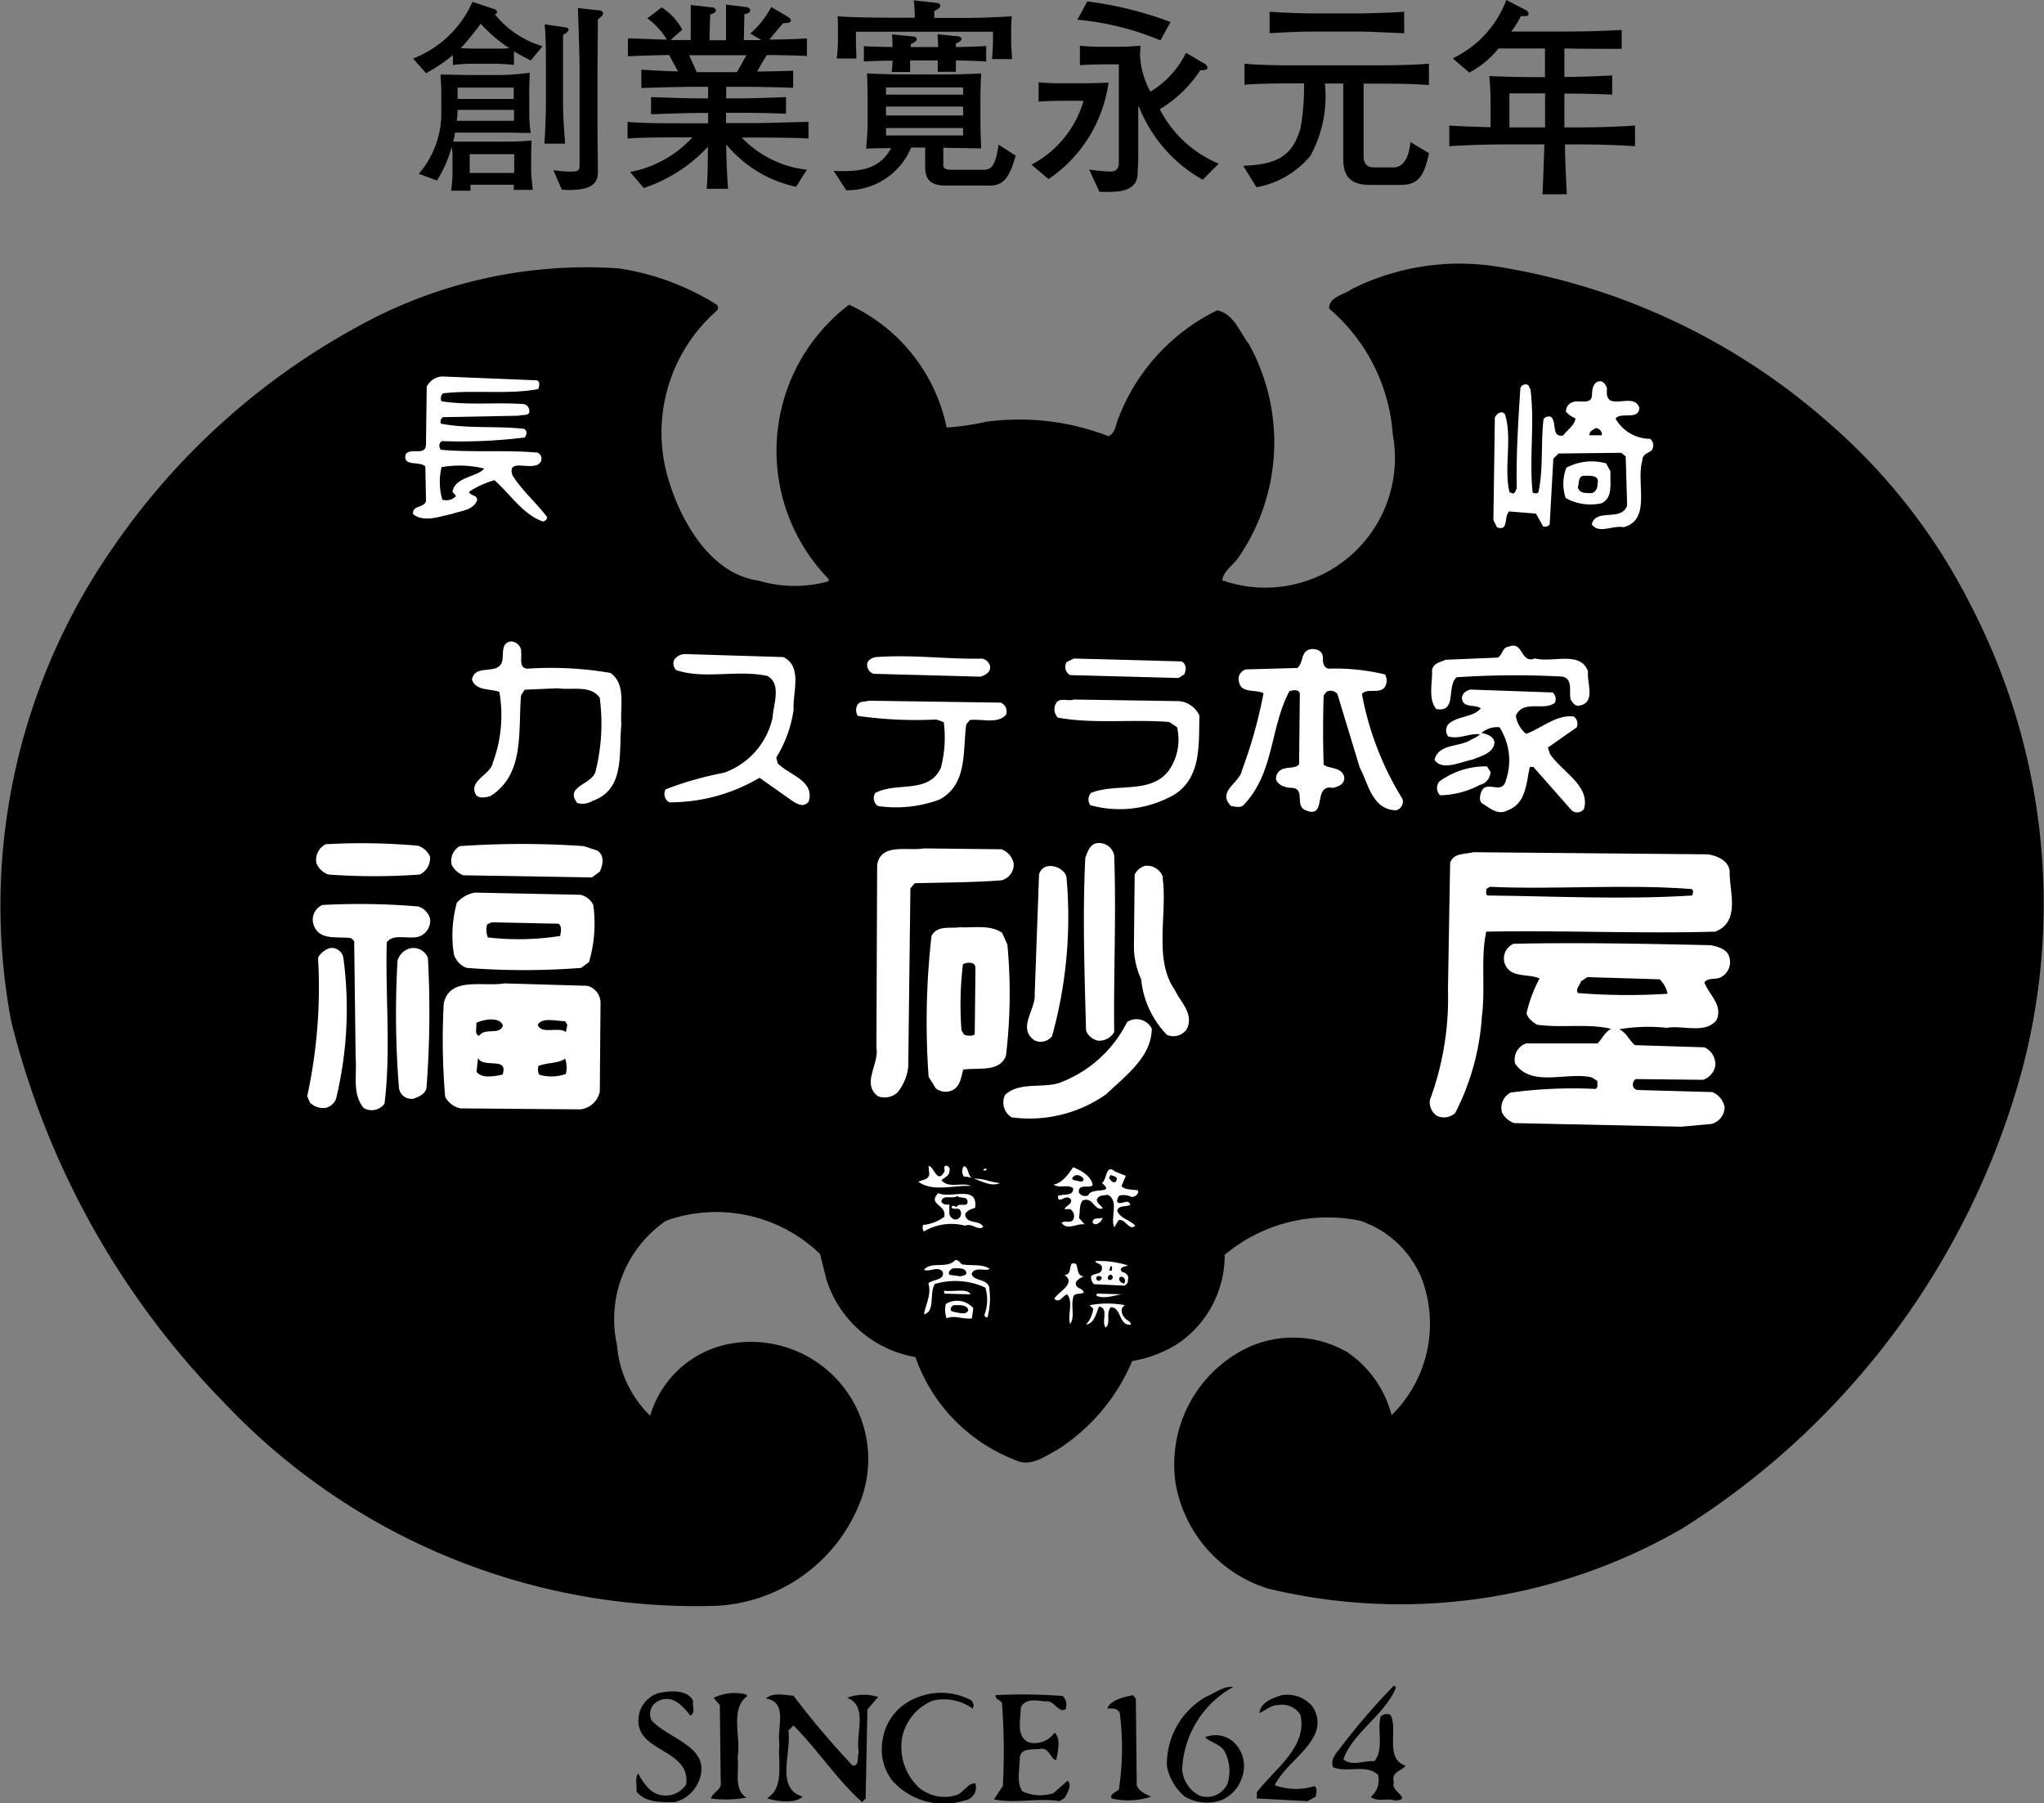 <svg height="34.958" viewBox="0 0 39.629 34.958" width="39.629" xmlns="http://www.w3.org/2000/svg" xmlns:xlink="http://www.w3.org/1999/xlink"><rect x="0" y="0" width="39.629" height="34.958" fill="#808080" stroke="none"/><clipPath id="a"><path d="m0 0h39.629v34.958h-39.629z"/></clipPath><g clip-path="url(#a)"><path d="m44.287 54.489c-.19.518-.846.881-1.019 1.4.173.139.4.018.6.035.19-.224.052-.6.121-.864a.165.165 0 0 1 .191-.034c.155.277-.121.847.293.985-.069.1-.293.121-.225.328-.086.155.38.328.017.346-.138-.052-.346.035-.467-.07a.412.412 0 0 0 .139-.431c-.242-.207-.57-.035-.863-.139-.069-.121.034-.259.121-.362a12.623 12.623 0 0 1 1.053-1.226z" transform="translate(-17.222 -21.781)"/><path d="m38.984 54.511a1.916 1.916 0 0 0 -.984 1.589.616.616 0 0 0 .346.518.438.438 0 0 0 .535-.242.819.819 0 0 0 -.069-.638c-.1-.139-.311-.173-.363-.259a.534.534 0 0 1 .553.1.641.641 0 0 1 .155.691.7.7 0 0 1 -.4.432.848.848 0 0 1 -.707-.07 1.029 1.029 0 0 1 -.346-.587 1.5 1.5 0 0 1 .76-1.348c.173-.069.328-.207.518-.19" transform="translate(-15.08 -21.804)"/><path d="m21.656 54.843c-.017.087.052.224-.052.277-.121-.155-.328-.415-.6-.294a.279.279 0 0 0 -.155.38c.328.38 1.226.518.9 1.226a.683.683 0 0 1 -.449.363c-.259 0-.569.017-.742-.207.017-.121-.035-.259.034-.346.086.155.224.38.432.415a.469.469 0 0 0 .5-.207c.086-.743-1.123-.6-.9-1.417a.57.57 0 0 1 .345-.346c.225-.052.587-.086.691.155" transform="translate(-8.219 -21.86)"/><path d="m30.274 54.929-.018.071a.956.956 0 0 0 -.778-.155.987.987 0 0 0 -.587.691 1.08 1.08 0 0 0 .328 1 .782.782 0 0 0 .725.139c.138-.052.224-.242.362-.225a.255.255 0 0 1 -.207.329 1.339 1.339 0 0 1 -1.4-.38.993.993 0 0 1 -.19-.794 1.025 1.025 0 0 1 .571-.778 1.244 1.244 0 0 1 1.157.017z" transform="translate(-11.396 -21.876)"/><path d="m23.679 54.762c-.346.242-.121.794-.19 1.192.035.259-.086.622.173.778a2.3 2.3 0 0 1 -.691.017c.034-.121.224-.173.19-.328l-.017-1.485-.121-.139a.943.943 0 0 1 .622-.069z" transform="translate(-9.188 -21.883)"/><path d="m33.455 54.775a.241.241 0 0 1 .052.259c-.155.069-.207-.19-.4-.156-.155-.017-.38-.069-.466.121 0 .242-.1.553.155.674a.468.468 0 0 0 .5-.19c.121.1.069.363.034.518l-.017.017c-.1-.052-.121-.225-.277-.225-.155.035-.4-.034-.415.19 0 .208-.069.466.052.639a.811.811 0 0 0 .6.035l.277-.242c.086.086 0 .224-.052.328l-.1.069c-.431-.069-.863.052-1.278-.035l.173-.259a12.412 12.412 0 0 0 -.017-1.607c-.034-.069-.138-.069-.121-.155a10.8 10.8 0 0 1 1.3.017" transform="translate(-12.85 -21.895)"/><path d="m25.291 54.782a16.788 16.788 0 0 0 1.14 1.347c.138.017.086-.172.121-.259-.07-.346.19-.9-.225-1.054a.907.907 0 0 1 .6-.017l-.208.242-.034 1.727-.069.07c-.484-.432-.864-1.019-1.33-1.486l-.1.1c.069.415-.259 1.123.277 1.278-.139.138-.484.1-.691.034.345-.207.207-.691.241-1.054-.052-.311.173-.811-.259-.881.121-.121.362-.069.535-.052" transform="translate(-9.902 -21.902)"/><path d="m36.334 54.839.017 1.675c.035.121.172.173.276.224a1.4 1.4 0 0 1 -.76.035c-.052-.086.086-.121.138-.173a5.354 5.354 0 0 0 .017-1.485c-.052-.1-.139-.086-.242-.086.052-.156.311-.224.5-.259z" transform="translate(-14.312 -21.908)"/><path d="m41.654 54.937a.535.535 0 0 1 .1.553c-.155.38-.6.639-.794 1.019a1.206 1.206 0 0 0 .777.017c.052.052.035.138.017.207l-.155.086-.985-.052v-.121c.362-.467.985-.881.846-1.5a.42.42 0 0 0 -.431-.19c-.139 0-.242.1-.363.155.017-.207.259-.294.432-.346a.637.637 0 0 1 .553.173" transform="translate(-16.247 -21.902)"/><path d="m35.426 11.576a11.55 11.55 0 0 1 2.815 3.624 12.568 12.568 0 0 1 .966 8.936 15.208 15.208 0 0 1 -6.583 8.894 10.917 10.917 0 0 1 -8.039 1.17 2.6 2.6 0 0 1 -1.793-2.045 2.513 2.513 0 0 1 1.177-2.507 2.094 2.094 0 0 1 2.157-.028 2.116 2.116 0 0 1 .854 1.219 2.481 2.481 0 0 0 .574-2.675 1.971 1.971 0 0 0 -1.177-1.093 3.106 3.106 0 0 0 -2.633.659 2.064 2.064 0 0 1 -.91 1.723 2.414 2.414 0 0 1 -.883.336 3.775 3.775 0 0 1 -1.457 1.723c-.238.127-.518.337-.8.2a3.318 3.318 0 0 1 -1.947-2 2.2 2.2 0 0 1 -1.723-1.5l-.126-.5a2.9 2.9 0 0 0 -2.983-.644 2.312 2.312 0 0 0 -.953 2.409 2.145 2.145 0 0 0 .644 1.373 1.986 1.986 0 0 1 1.569-1.4 2.275 2.275 0 0 1 2.525 3.01 3.166 3.166 0 0 1 -2.787 2.073 12.587 12.587 0 0 1 -9.58-3.95 16.088 16.088 0 0 1 -4.119-7.396 12.142 12.142 0 0 1 1.961-9.146 13.684 13.684 0 0 1 4.725-4.286 9.15 9.15 0 0 1 5.1-1.148 4.978 4.978 0 0 1 1.891.7.079.079 0 0 1 0 .126 3.14 3.14 0 0 0 -.931 3.267c.238.8.812 1.835 1.751 1.961a2.435 2.435 0 0 0 1.345.014l.014-.042a3.557 3.557 0 0 1 .392-5.322 3.368 3.368 0 0 1 1.891 2.381 5.046 5.046 0 0 0 .77-.112 4.781 4.781 0 0 1 2.367.28c.14-.056.14-.238.2-.364a3.859 3.859 0 0 1 1.91-2.076c.322.07.434.42.616.658a3.936 3.936 0 0 1 -.182 4.1c-.1.168-.322.295-.336.476a2.514 2.514 0 0 0 3.305-2.829 3.529 3.529 0 0 0 -1.232-2.437c-.014-.224.28-.266.434-.378a4.664 4.664 0 0 1 2.746-.449 12.726 12.726 0 0 1 6.471 3.011" transform="translate(0 -3.404)"/><path d="m15.645 12.242c.07.028.042.112.028.168-.574.112-1.247.014-1.849.084a.128.128 0 0 0 -.028.154c.532.084 1.064.014 1.6.056a.136.136 0 0 1 .1.112c.028.126-.126.084-.2.112l-1.471.028a.1.1 0 0 0 -.041.126c.518.1 1.078.042 1.61.1.07.042.056.112.014.168a10.113 10.113 0 0 1 -1.61.07.114.114 0 0 0 -.014.168c.588.056 1.274 0 1.876.056a.128.128 0 0 1 .042.2c-.154.168-.644-.112-.532.238.182.294.463.532.673.812a.09.09 0 0 1 -.084.084c-.392-.14-.631-.532-.938-.8a1.726 1.726 0 0 0 -.49.224c.014.084.168.056.154.168-.085.2-.322.2-.5.266-.224.042-.532.168-.742 0-.014-.182.21-.112.252-.253l-.014-.672c-.112-.112-.448.014-.379-.238.112-.14.392.056.392-.2l.014-1.106a.358.358 0 0 1 .294-.2z" fill="#fff" transform="translate(-5.235 -4.869)"/><path d="m50.457 12.465c0 .084-.014.168.07.224.182.07.476-.1.56.14-.013.252-.35.07-.462.21a.773.773 0 0 0 .673.392.171.171 0 0 1 .028.224c-.07.056-.182.07-.182.2-.126.434.182 1.148-.364 1.289-.21-.042-.476.14-.616-.056.084-.322.574-.041.686-.364l-.028-.952-.084-.07-1.219.014-.1.1-.07 1.261c-.014.056-.07.056-.126.056l-.14-.252-.518-.042c-.112.084 0 .392-.238.308l-.07-.14.028-1.988c.028-.07.14-.155.2-.056.14.476-.028 1.009.083 1.5.028.014.07.042.1.014l.042-.084c-.014-.644.028-1.289.07-1.947a.107.107 0 0 1 .154-.056l.042.084c.084.658-.028 1.358.042 2 .028.014.1.028.112-.014.1-.448.042-.953.1-1.415a.134.134 0 0 1 .14-.042c.127.1 0 .406.238.364.084-.112.238-.21.238-.336a.429.429 0 0 1 -.182-.127.186.186 0 0 1 .126-.182c.127-.056.379.07.379-.154 0-.1.028-.238.14-.252.084-.014.14.084.154.154" fill="#fff" transform="translate(-19.303 -4.924)"/><path d="m51.6 13.928v.042h-.238c-.014-.07.07-.112.126-.14a.135.135 0 0 1 .112.1" transform="translate(-20.544 -5.532)"/><path d="m51.431 15.106c-.014.224.056.5-.168.616a.988.988 0 0 1 -.7-.1.846.846 0 0 1 .014-.588 1.04 1.04 0 0 1 .77-.084z" fill="#fff" transform="translate(-20.207 -5.967)"/><path d="m15.073 15.1c-.14.168-.56.154-.616.448l.07.084a.257.257 0 0 1 -.266.07 1.2 1.2 0 0 1 -.014-.631 2.055 2.055 0 0 1 .826.028" transform="translate(-5.685 -6.016)"/><path d="m51.368 15.534a.171.171 0 0 1 -.1.169c-.112 0-.251.014-.28-.112.028-.085 0-.224.126-.224s.308-.014.252.168" transform="translate(-20.396 -6.144)"/><g fill="#fff"><path d="m16.2 20.9c.028.126-.056.336.126.35a6.76 6.76 0 0 1 1.611.083c.308.224.182.645.21.995-.056.546.084 1.261-.56 1.485a.364.364 0 0 1 -.294.041c-.252-.322.266-.35.35-.6a3.787 3.787 0 0 0 .084-1.442c-.182-.252-.532-.14-.812-.182l-.644.028-.07.112c-.056.715.07 1.526-.588 1.947-.084.028-.211.056-.28-.014-.169-.28.28-.392.322-.63a2.643 2.643 0 0 0 .127-1.372c-.182-.07-.448-.014-.532-.238.056-.322.518-.07.588-.364.028-.14-.028-.35.168-.378a.21.21 0 0 1 .2.182" transform="translate(-6.1 -8.287)"/><path d="m48.266 21.113c.336.084.883-.154 1.022.252-.028.211.154.589-.154.658-.1.028-.14-.056-.182-.112-.042-.154.056-.406-.168-.448a16.59 16.59 0 0 0 -2.045.014c-.2.182.014.686-.392.616-.168-.2-.07-.518-.084-.756.028-.14.168-.154.266-.2l1.009-.042c.1-.056.084-.2.21-.211.294-.125.224.35.518.224" transform="translate(-18.499 -8.347)"/><path d="m41.5 21.112c0 .1 0 .2.1.238a4.077 4.077 0 0 1 1.106.112.241.241 0 0 1 0 .238c-.1.154-.337.014-.448.14a5.886 5.886 0 0 0 .784 2.031.17.17 0 0 1 -.126.224c-.462-.014-.532-.518-.7-.827l-.434-1.429a.169.169 0 0 0 -.21-.041l-.056.07c-.014.434-.014.925 0 1.345.126.084.322.042.392.21.042.154-.1.211-.21.238-.42-.084-.084.644-.56.421-.168-.1.014-.392-.224-.421-.126 0-.28-.042-.322-.168a.2.2 0 0 1 .182-.21c.084-.028.211 0 .266-.084l.014-1.373c-.028-.084-.14-.056-.2-.042-.378.7-.294 1.583-.882 2.2-.056.07-.168.042-.252.028-.28-.28.168-.448.21-.686a9.142 9.142 0 0 0 .42-1.5c-.154-.084-.434.014-.476-.224a.19.19 0 0 1 .14-.238l.994-.028c.126-.112.056-.322.253-.364.112-.014.224.028.238.14" transform="translate(-15.853 -8.387)"/><path d="m23.772 21.193c.378.182.182.673.2 1.022a2.382 2.382 0 0 1 -.336.925l.028.112c.211.224.728.337.6.743-.1.126-.238.041-.336-.028l-.616-.434a3.418 3.418 0 0 1 -1.751.476.187.187 0 0 1 -.07-.252 6.517 6.517 0 0 1 1.135-.322 1.47 1.47 0 0 0 .938-1.064c.014-.252.182-.658-.1-.812-.574-.126-1.219.07-1.765-.112a.175.175 0 0 1 -.042-.2.257.257 0 0 1 .224-.112z" transform="translate(-8.586 -8.455)"/><path d="m30.245 21.247a.2.2 0 0 1 .154.14c.028.112-.084.182-.182.211l-2.073-.056a.181.181 0 0 1 -.126-.182c0-.084.1-.126.154-.14.7-.056 1.373.042 2.073.028" transform="translate(-11.206 -8.48)"/><path d="m36.672 21.332c.1.042.1.168.056.252l-.112.07-2.1-.056a.183.183 0 0 1 -.07-.252l.14-.07z" transform="translate(-13.768 -8.51)"/><path d="m48.641 22.336a.169.169 0 0 1 .042.2c-.21.168-.616-.07-.756.252a.55.55 0 0 0 .2.35c.308-.112.589-.378.925-.336a.178.178 0 0 1 .056.21l-.56.392.042.126c.238.35.784.616.658 1.064a.163.163 0 0 1 -.238.028l-.742-.841h-.07c-.07.308-.07.714-.434.841-.182.1-.337-.042-.476-.127-.085-.041-.056-.182-.028-.238.1-.238.406.084.476-.224a1.186 1.186 0 0 0 -.126-1.023.465.465 0 0 0 -.35.112c.085.014.238.056.253.182-.014.21-.266.266-.434.336-.224.042-.589.224-.728 0 .084-.322.49-.238.714-.392a.675.675 0 0 0 .169-.1c-.2-.028-.392.1-.617.042a.19.19 0 0 1 0-.238c.182-.168.476-.126.631-.308-.112-.083-.337 0-.364-.182-.014-.1.084-.168.168-.182z" transform="translate(-18.538 -8.912)"/><path d="m36.491 22.635a.486.486 0 0 1 .392.28c-.014.546.042 1.19-.476 1.526a2.129 2.129 0 0 1 -1.639.211.19.19 0 0 1 .014-.238c.518-.211 1.274.07 1.583-.56a1.046 1.046 0 0 0 .084-.715l-.154-.1c-.728-.056-1.456.042-2.157-.084a.235.235 0 0 1 -.042-.266c.07-.14.238-.042.35-.085z" transform="translate(-13.629 -9.043)"/><path d="m30.468 22.673a.186.186 0 0 1 .1.238c-.168.182-.476.07-.7.1l-.07.084c-.07.532.028 1.163-.518 1.457a2.422 2.422 0 0 1 -1.191.126.185.185 0 0 1 -.056-.252c.406-.224 1.037.028 1.274-.49a2.324 2.324 0 0 0 .056-.883l-.141-.053a7.934 7.934 0 0 1 -1.527-.07.216.216 0 0 1 0-.224c.056-.07.14-.042.21-.07z" transform="translate(-11.065 -9.052)"/><path d="m47.472 24.86a.268.268 0 0 1 -.21.252 1.7 1.7 0 0 1 -.77.2.2.2 0 0 1 -.014-.266 1.516 1.516 0 0 1 .924-.294z" transform="translate(-18.573 -9.895)"/><path d="m12.19 27.292a.392.392 0 0 1 .238.21.35.35 0 0 1 -.2.35 12.372 12.372 0 0 1 -1.765 0 .376.376 0 0 1 -.238-.224.338.338 0 0 1 .182-.364 12.416 12.416 0 0 1 1.778.028" transform="translate(-4.091 -10.898)"/><path d="m17.424 27.4c.14.1.1.28.042.406l-.154.112-2.493-.042a.433.433 0 0 1 -.224-.2.331.331 0 0 1 .154-.365 17.362 17.362 0 0 1 2.41 0z" transform="translate(-5.837 -10.908)"/><path d="m35.611 27.487c.042 1.135-.014 2.326 0 3.418a.335.335 0 0 1 -.308.168.309.309 0 0 1 -.238-.2c-.028-1.093-.07-2.241-.014-3.347.043-.112.085-.252.211-.28a.3.3 0 0 1 .35.238" transform="translate(-14.009 -10.898)"/><path d="m30.672 27.43a.373.373 0 0 1 .238.28.317.317 0 0 1 -.238.322c-.547.042-1.106.042-1.681.056l-.084.1-.042 3.459a.95.95 0 0 1 -.211.5.371.371 0 0 1 -.378.07c-.322-.251.028-.616-.028-.938l.014-3.544c.07-.434.588-.266.91-.322z" transform="translate(-11.256 -10.966)"/><path d="m51.592 27.575c.168.028.392.112.42.322-.014.379.224.981-.28 1.177-1.484.042-2.927-.028-4.439 0-.112.5-.014 1.106-.085 1.639a4.748 4.748 0 0 1 -.518 1.877.32.32 0 0 1 -.35.056.313.313 0 0 1 -.14-.308 5.689 5.689 0 0 0 .35-2.143l.042-2.451c.056-.2.295-.168.449-.21z" transform="translate(-18.477 -11.013)"/><path d="m37.194 28.2c.1.715-.182 1.583.239 2.185.112.238.364.448.238.742a.311.311 0 0 1 -.392.126 1.8 1.8 0 0 1 -.5-1.078 1.519 1.519 0 0 1 -.14-.673l.014-1.358a.33.33 0 0 1 .2-.168.327.327 0 0 1 .35.224" transform="translate(-14.654 -11.191)"/><path d="m33.951 28.2a8.625 8.625 0 0 1 -.28 3.082.28.28 0 0 1 -.336.084c-.35-.238.028-.6 0-.91l.084-2.311c.084-.28.49-.154.532.056" transform="translate(-13.274 -11.195)"/></g><path d="m51.987 28.695c.07 0 .042.084.028.126-1.317.084-2.648.014-3.964 0-.056-.028-.014-.084-.028-.126l.07-.042c1.3.056 2.633-.056 3.894.042" transform="translate(-19.208 -11.461)"/><path d="m17.1 28.882a.357.357 0 0 1 .252.2 2.634 2.634 0 0 1 -.084 1.106l-.154.112a14.5 14.5 0 0 1 -2.213 0 .4.4 0 0 1 -.252-.266 2.367 2.367 0 0 1 .056-.994.591.591 0 0 1 .35-.2z" fill="#fff" transform="translate(-5.849 -11.536)"/><path d="m12.142 29.247a.34.34 0 0 1 .238.238.324.324 0 0 1 -.224.35c-.2.056-.49-.07-.616.112-.028 1.065.083 2.1-.043 3.124a.307.307 0 0 1 -.406.084c-.224-.28-.126-.631-.154-.994l-.028-2.241-.056-.056c-.266-.042-.617.056-.728-.252a.31.31 0 0 1 .168-.392 13.486 13.486 0 0 1 1.849.028" fill="#fff" transform="translate(-4.042 -11.676)"/><path d="m17.118 29.826c.07.056.042.168.028.238a5.219 5.219 0 0 1 -1.4.028.391.391 0 0 1 -.014-.252l.084-.041z" transform="translate(-6.287 -11.919)"/><path d="m31.409 30.07.1.224a10.053 10.053 0 0 1 -.028 2.157c-.126.322-.532.224-.827.266-.042.14-.056.336-.224.406a.308.308 0 0 1 -.308-.042l-.14-.224a14.771 14.771 0 0 1 .056-2.732c.112-.21.364-.14.547-.167.266.014.6-.056.826.112" fill="#fff" transform="translate(-11.978 -11.982)"/><path d="m52.589 30.518c.14.028.322.084.35.252a.329.329 0 0 1 -.167.364c-.1.056-.238 0-.323.1.085.239.364.434.238.728-.21.28-.644.1-.967.154a3.416 3.416 0 0 0 -.924.028c.14.056.2.224.308.308l1.345.042a.358.358 0 0 1 .211.364.354.354 0 0 1 -.238.266l-1.289-.014c-.07.014-.084.112-.056.169l.056.042 1.471.041a.4.4 0 0 1 .238.294.342.342 0 0 1 -.252.323l-.59.054-3.235-.07a.419.419 0 0 1 -.238-.2.334.334 0 0 1 .168-.392 9.029 9.029 0 0 1 1.639-.07c.07-.028.028-.1.043-.154l-.112-.07c-.49-.112-1.163.2-1.485-.266a.334.334 0 0 1 .211-.392h1.387c.1-.1.14-.224.266-.281-.434-.112-.98-.013-1.442-.083-.084-.056-.182-.126-.2-.224a2.749 2.749 0 0 1 .252-.672c-.224-.1-.56 0-.672-.28a.31.31 0 0 1 .168-.392c1.274-.028 2.563 0 3.838.028" fill="#fff" transform="translate(-19.405 -12.191)"/><path d="m10.628 30.816a7.445 7.445 0 0 1 -.14 2.731.281.281 0 0 1 -.21.182.364.364 0 0 1 -.295-.1l-.056-.126a9.937 9.937 0 0 0 .21-2.689.412.412 0 0 1 .224-.182.227.227 0 0 1 .266.182" fill="#fff" transform="translate(-3.971 -12.251)"/><path d="m13.414 30.815a19.244 19.244 0 0 1 -.028 2.535c-.028.112-.154.168-.253.2a.243.243 0 0 1 -.28-.21 17.986 17.986 0 0 1 -.028-2.465.342.342 0 0 1 .238-.238.3.3 0 0 1 .35.182" fill="#fff" transform="translate(-5.118 -12.251)"/><path d="m31.331 31.23-.014 1.261c-.042.042-.14.028-.2.014l-.056-.084a6.492 6.492 0 0 1 .028-1.289c.084-.041.266-.056.238.1" transform="translate(-12.419 -12.441)"/><path d="m52.561 31.613a.514.514 0 0 1 .154.28 12.035 12.035 0 0 1 -1.737-.014c-.056-.07.042-.154.056-.224l.126-.084z" transform="translate(-20.385 -12.628)"/><path d="m17.115 31.824a.344.344 0 0 1 .252.336l-.014 1.708a.432.432 0 0 1 -.378.351l-2.325-.019a.439.439 0 0 1 -.295-.224 12.98 12.98 0 0 1 -.028-1.807c.112-.532.756-.322 1.177-.392z" fill="#fff" transform="translate(-5.724 -12.713)"/><path d="m35.295 33.109c0 .546-.5.91-.883 1.274a2.574 2.574 0 0 1 -1.835.448.339.339 0 0 1 -.126-.434c.294-.28.8-.1 1.135-.266a2.4 2.4 0 0 0 1.232-1.148.331.331 0 0 1 .476.126" fill="#fff" transform="translate(-12.965 -13.171)"/><path d="m15.906 33.053c-.07.2-.35.028-.462.2-.1-.028-.042-.168-.056-.252.14-.07.463-.126.518.056" transform="translate(-6.154 -13.172)"/><path d="m17.949 33.05-.028.14c-.14-.112-.476.056-.546-.14.084-.154.364-.07.532-.07z" transform="translate(-6.95 -13.183)"/><path d="m15.895 34.508c-.154.028-.392.084-.5-.056l.028-.266c.112.21.6-.042.476.322" transform="translate(-6.156 -13.674)"/><path d="m17.91 34.209a.515.515 0 0 1 .014.293.817.817 0 0 1 -.518.014.241.241 0 0 1 -.014-.168c.169-.07.364-.042.518-.14" transform="translate(-6.953 -13.683)"/><path d="m30.181 37.776c.014-.042-.028-.1.028-.112a.074.074 0 0 1 .07.1c0 .1-.1.126-.154.182.14.168.406.028.574.112-.308-.028-.742.126-1.022-.084.084-.042.21-.042.21-.154l-.014-.154c.112.014.168.364.308.112" fill="#fff" transform="translate(-11.871 -15.065)"/><path d="m31.35 37.925c.169 0 .308.07.476.085-.224.1-.462-.126-.7-.126a.169.169 0 0 1 0-.2c.112.014.056.253.224.238" fill="#fff" transform="translate(-12.438 -15.075)"/><path d="m34.8 38.061c-.07.07-.28-.042-.266.14a.141.141 0 0 0 .182.056c.056-.168.533-.014.266-.238.1-.07.07-.379.253-.224l.21.084-.085.2c.085.084.211.056.323.084.014.07-.056.126-.126.126a.347.347 0 0 0 -.238-.028.171.171 0 0 0 -.042.126c.07.07.224-.083.252.056-.084.042-.224 0-.252.112.056.154.266.182.35.294-.126.1-.182-.14-.322-.112l-.084.14c-.084-.182.1-.518-.126-.631-.07.014-.168 0-.21.084-.014.084.084.112.112.182-.182.043-.182-.238-.392-.154-.07.1-.042.2-.07.336l.112.126c-.14-.028-.336.126-.448-.028.07-.07.2.041.238-.1a.16.16 0 0 0 -.07-.168h-.112c.028-.07.154-.1.126-.182-.084-.14-.253.112-.253-.07.1-.056.308.014.294-.154-.112-.084-.252.014-.378-.07.168-.028.294-.21.378-.336.154.056.365.182.379.35" fill="#fff" transform="translate(-13.617 -15.084)"/><path d="m31.833 37.757c.014.042-.028.028-.042.042-.042-.028.014-.042.042-.042" fill="#fff" transform="translate(-12.71 -15.103)"/><path d="m34.872 38.052c-.028.084-.126.014-.2.014l-.028-.029c.043-.112.2-.07.224.014" transform="translate(-13.859 -15.188)"/><path d="m35.993 38.037c-.014.028-.014.07-.056.07s-.07-.042-.1-.084l.028-.056c.041.014.1.014.126.07" transform="translate(-14.336 -15.187)"/><path d="m30.842 38.831c-.07.028-.154.042-.2.126.014.21.294.1.35.252-.112.07-.21-.084-.35-.028a1.044 1.044 0 0 0 -.8.112.134.134 0 0 1 -.014-.126.844.844 0 0 0 .406-.154c.07-.238-.336-.238-.112-.462.252.112.77-.168.714.28" fill="#fff" transform="translate(-11.93 -15.42)"/><path d="m30.928 38.742c.014.14-.168.014-.21.112-.028 0-.084-.056-.1.014.07.056.154-.028.182.084a.122.122 0 0 1 -.07.14c-.07.028-.14-.041-.154-.1v-.182c-.056 0-.126 0-.154-.056.014-.154.224-.042.308-.112.056.056.182 0 .2.1" transform="translate(-12.17 -15.457)"/><path d="m35.5 39.345a.192.192 0 0 1 -.126.126c-.028 0-.07-.014-.07-.042.014-.1.126-.056.2-.084" fill="#fff" transform="translate(-14.121 -15.738)"/><path d="m30.633 40.8c.168.028.364-.014.5.084-.07.056-.295-.056-.35.1.042.14.266.084.336.238a1.428 1.428 0 0 1 -.028.6c-.028.014-.07-.028-.056-.056a.818.818 0 0 0 .014-.518 1.377 1.377 0 0 0 -.98-.07c-.112.182.014.533-.21.588.028-.182.154-.392.084-.6.084-.084.322-.056.28-.224-.1-.125-.252.014-.364-.041.14-.169.448-.014.6-.182.084-.028.1.084.168.084" fill="#fff" transform="translate(-11.945 -16.286)"/><path d="m35.969 40.829c0 .014-.21.028-.113.126.071.014.14.07.113.154a.105.105 0 0 1 -.07.112l-.588-.028a.192.192 0 0 1 -.056-.154c.07-.07.21-.028.21-.154.014-.1-.126-.084-.126-.14a1.855 1.855 0 0 1 .631.084" fill="#fff" transform="translate(-14.101 -16.298)"/><path d="m34.639 41.066c-.056.028-.224.1-.126.21.042.028.1.042.126.1-.042.056-.21-.014-.21.126-.042.154.042.364-.056.49-.056-.169.07-.421-.056-.574-.1.028-.14.182-.252.084.084-.14.434-.295.2-.462.182 0 .042-.295.224-.211.042.084.014.238.154.238" fill="#fff" transform="translate(-13.626 -16.325)"/><path d="m35.9 40.993h-.06l.028-.084c.056 0 .014.056.028.084" transform="translate(-14.336 -16.363)"/><path d="m30.994 41.048c.028.07-.07.07-.112.084l-.21-.028c-.042-.056.028-.112.07-.127.1 0 .224-.014.252.07" transform="translate(-12.263 -16.39)"/><path d="m35.877 41.273c-.014 0-.028.028-.056.014-.056-.028-.014-.084.014-.1s.084.042.042.084" transform="translate(-14.317 -16.475)"/><path d="m35.535 41.26c-.014.042-.056.084-.1.042-.042-.084.07-.1.1-.042" transform="translate(-14.171 -16.49)"/><path d="m36.278 41.327c0 .014 0 .056-.028.056-.056-.014-.112-.07-.07-.126a.077.077 0 0 1 .1.07" transform="translate(-14.466 -16.502)"/><path d="m31.011 41.771-.5-.014-.014-.056c.169.028.463-.056.518.07" fill="#fff" transform="translate(-12.197 -16.679)"/><path d="m35.923 41.809c-.14.014-.336.1-.5.028l.014-.042z" fill="#fff" transform="translate(-14.168 -16.718)"/><path d="m31.087 42.168-.028.2c-.154.028-.336-.07-.49 0a.476.476 0 0 1 -.014-.28.417.417 0 0 1 .532.084" fill="#fff" transform="translate(-12.216 -16.811)"/><path d="m35.849 42.148c-.1.056-.07.168-.014.238s.127.07.127.14c-.238.028-.182-.35-.392-.336-.1.126.014.308-.1.392-.083-.126.07-.379-.125-.406-.056.126-.085.322-.253.35a.56.56 0 0 0 .14-.308l-.07-.07a1.885 1.885 0 0 1 .686 0" fill="#fff" transform="translate(-14.037 -16.846)"/><path d="m31.064 42.253c-.014.126-.21.056-.294.042s-.043-.112.014-.126c.112 0 .238-.014.28.084" transform="translate(-12.291 -16.867)"/><path d="m15.086 1.478a5.149 5.149 0 0 0 .523-.044c0 .116-.008.232-.008.347v.469a2.571 2.571 0 0 0 .028.352c-.14 0-.38-.008-.532-.008h-.935a1.185 1.185 0 0 1 -.036.176h.328.8c.112 0 .3-.012.392-.024 0 .076-.008.188-.008.284v.316c0 .088.02.24.032.359h-.37c0-.036 0-.068 0-.1h-.839v.116h-.376a2.5 2.5 0 0 0 .028-.383v-.273a1.162 1.162 0 0 0 -.016-.2h.003a2.49 2.49 0 0 1 -.288.659l-.352-.131a1.8 1.8 0 0 0 .436-1.111v-.456c0-.116-.008-.236-.016-.356.2 0 .388.008.584.008zm-.875.244v.22h1.089v-.22zm0 .432a1.733 1.733 0 0 1 -.016.212h1.111v-.212zm.236 1.223h.863v-.364h-.863zm.453-3.185c.028.008.076.032.076.06s-.016.036-.04.052a1.862 1.862 0 0 0 .923.616l-.227.275a3.532 3.532 0 0 1 -.328-.176v.264c-.1-.012-.28-.024-.391-.024h-.392a3.845 3.845 0 0 0 -.4.024v-.192a3.292 3.292 0 0 1 -.52.352l-.252-.284a2.075 2.075 0 0 0 1.151-1.099zm.012.775c.1 0 .227 0 .292-.008v-.008a2.894 2.894 0 0 1 -.544-.467 5.4 5.4 0 0 1 -.388.475c.06 0 .184.008.248.008zm1.372-.416c.044.008.08.016.08.044s-.028.06-.108.108v.592.759c0 .252.032.6.04.755h-.4c.008-.136.028-.515.028-.715v-.823c0-.26 0-.515-.024-.775zm.656-.327c.044 0 .092.016.092.056s-.032.064-.1.12c0 .148-.008.711-.008 1.043v1.057c0 .287.008.575.008.863 0 .192-.1.276-.28.32a1.463 1.463 0 0 1 -.419.016l-.164-.376a2.442 2.442 0 0 0 .308.028c.184 0 .2-.016.2-.14v-1.817c0-.3-.028-1.094-.032-1.214z" transform="translate(-5.34 -.024)"/><path d="m21.92.2c.028 0 .072.02.072.06s-.064.064-.112.076c0 .12-.012.336-.012.5h.32c0-.228 0-.608 0-.691l.387.048c.032 0 .08.02.08.064s-.048.06-.112.076c0 .14-.008.364-.008.5h.323v-.01l-.2-.116a1.8 1.8 0 0 0 .407-.515l.312.184c.032.02.068.044.068.076 0 .052-.08.052-.148.052-.08.092-.184.212-.268.32.18 0 .584-.012.728-.024v.343c-.136-.012-.587-.02-.776-.02-.068.1-.128.212-.191.32.172 0 .563-.012.7-.016v.332c-.148-.008-.668-.02-.935-.02h-.364v.224h.26c.22 0 .719-.016.9-.025v.324c-.188-.012-.675-.02-.911-.02h-.252v.2h.52c.28 0 .863-.02 1.079-.024v.324c-.2-.016-.8-.02-1.079-.02h-.216a2.062 2.062 0 0 0 1.263.624l-.208.331a2.408 2.408 0 0 1 -1.347-.812l-.008.008c0 .275.024.715.036.843h-.415c.016-.124.024-.544.024-.815a2.98 2.98 0 0 1 -1.243.8l-.264-.311a2.194 2.194 0 0 0 1.207-.671h-.227c-.244 0-.815 0-1.031.024v-.325c.236.028.779.028 1.039.028h.523v-.2h-.172c-.252 0-.763.02-.935.024v-.332c.215.008.687.025.883.025h.224v-.225h-.179c-.252 0-.939.016-1.115.025v-.356c.143.008.511.032.711.032-.056-.1-.116-.212-.172-.316-.192 0-.635.016-.8.024v-.347c.148 0 .6.024.755.024a1.387 1.387 0 0 0 -.379-.412l.278-.212a1.131 1.131 0 0 1 .4.432l-.228.2h.392c0-.228 0-.452 0-.679zm-.448.927c.036.08.1.216.148.328h.78c.06-.108.124-.22.184-.328z" transform="translate(-8.112 -.056)"/><path d="m29.059 1.448c.239 0 .591-.008.743-.02-.012.184-.016.367-.016.551v.355c0 .128.008.424.016.548-.072 0-.627-.012-.735-.012v.335c0 .056.04.092.16.092h.628c.176 0 .232-.148.284-.487l.331.212c-.124.448-.251.58-.5.58h-.855c-.28 0-.4-.1-.4-.364v-.372h-.272a1.344 1.344 0 0 1 -1.258.827l-.244-.376c.616.032.911-.08 1.115-.44-.144 0-.384 0-.484.012.012-.168.028-.347.028-.508v-.434c0-.179-.008-.419-.012-.519.132.008.524.02.731.02zm.391.623h-1.494v.172h1.495zm0-.371h-1.494v.14h1.495zm0 .787h-1.494v.144h1.495zm-.962-1.774c.028 0 .064.02.064.052s-.036.06-.112.092a.3.3 0 0 0 -.008.06h.535c0-.084-.008-.164-.012-.248l.388.04c.036 0 .076.02.076.052s-.024.047-.108.088v.068c.16 0 .472-.012.587-.02v.3c-.116-.008-.427-.02-.587-.02v.22h-.352c0-.071 0-.148 0-.22h-.536v.224h-.356c.008-.076.016-.156.016-.22-.144 0-.448.008-.556.016v-.297c.108.008.412.016.556.016 0-.072-.008-.176-.008-.244zm.448-.652c.032 0 .072.024.072.056s-.028.06-.116.1v.136h.631c.244 0 .719-.02.871-.032-.008.084-.012.216-.012.276v.219c0 .112.016.239.016.335h-.388c.008-.064.02-.248.02-.335v-.196h-2.657v.172c0 .124.008.256.008.347h-.381a2.677 2.677 0 0 0 .024-.356v-.207c0-.08 0-.184-.008-.256.184.02.743.028.959.028h.539c0-.112-.008-.228-.02-.336z" transform="translate(-10.778 -.005)"/><path d="m35.019.925c.128 0 .32-.012.424-.02 0 .068-.008.136-.008.2a1.7 1.7 0 0 0 .2.691 1.792 1.792 0 0 0 .691-.755l.36.212a.107.107 0 0 1 .056.076c0 .028-.024.052-.14.052a2.448 2.448 0 0 1 -.784.755 2.262 2.262 0 0 0 1.143 1.055l-.311.311a2.8 2.8 0 0 1 -1.235-1.414h-.015v1.019c0 .088-.012.208-.012.28 0 .152-.084.3-.36.34a2.506 2.506 0 0 1 -.38.008l-.2-.431a3.431 3.431 0 0 0 .412.04c.1 0 .164-.044.164-.179v-1.9h-.244c-.16 0-.383.008-.511.016v-.376c.132.012.264.02.4.02zm-.607-.879a6.982 6.982 0 0 1 1.615.4l-.197.354a5.482 5.482 0 0 0 -1.61-.4zm-.036 1.586c.132 0 .368-.008.448-.012a2.7 2.7 0 0 1 -1.163 1.87l-.332-.28a2.03 2.03 0 0 0 1.011-1.238h-.407c-.128 0-.4.008-.464.016v-.375a4.529 4.529 0 0 0 .46.02z" transform="translate(-13.332 -.018)"/><path d="m43.773 3.12c-.1.515-.26.616-.563.616h-.571c-.347 0-.527-.128-.527-.5v-1.466h-.356a2.4 2.4 0 0 1 -.28 1.4 1.758 1.758 0 0 1 -1.047.611l-.256-.416c.663-.024.947-.192 1.106-.711a4.365 4.365 0 0 0 .072-.887c-.236 0-.919 0-1.154.028v-.409c.331.032.791.032 1.186.032h1.171c.4 0 .815 0 1.219-.032v.414c-.323-.028-.815-.028-1.223-.028h-.044v1.4c0 .16.072.224.2.224h.388c.164 0 .292-.168.32-.491zm-.479-2.325c-.228-.008-.694-.032-.875-.032h-.88c-.176 0-.491.008-.855.032v-.416c.28.02.671.032.839.032h.883c.18 0 .668-.016.887-.032z" transform="translate(-16.069 -.151)"/><path d="m46.9 1.131a2.051 2.051 0 0 0 1.04-1.131l.371.192c.024.012.06.04.06.072 0 .056-.056.048-.148.048a2.035 2.035 0 0 1 -.188.3h.883c.479 0 .863-.008 1.258-.032v.367c-.311 0-.8 0-1.111-.008v.552c.344 0 .679-.016.927-.028v.371c-.4-.016-.671-.02-.927-.02v.656h.156c.431 0 .787-.008 1.214-.036v.4c-.467-.028-.755-.035-1.214-.035h-.144c0 .232.02.679.036.967h-.472c.008-.167.024-.543.036-.967h-.643c-.432 0-.767.008-1.2.035v-.4c.244.016.5.024.8.032v-.456c0-.239-.012-.4-.024-.535.412.016.631.02.851.02h.228v-.556h-.9a1.827 1.827 0 0 1 -.567.468zm1.1 1.339h.691v-.66h-.691z" transform="translate(-18.735)"/></g></svg>
